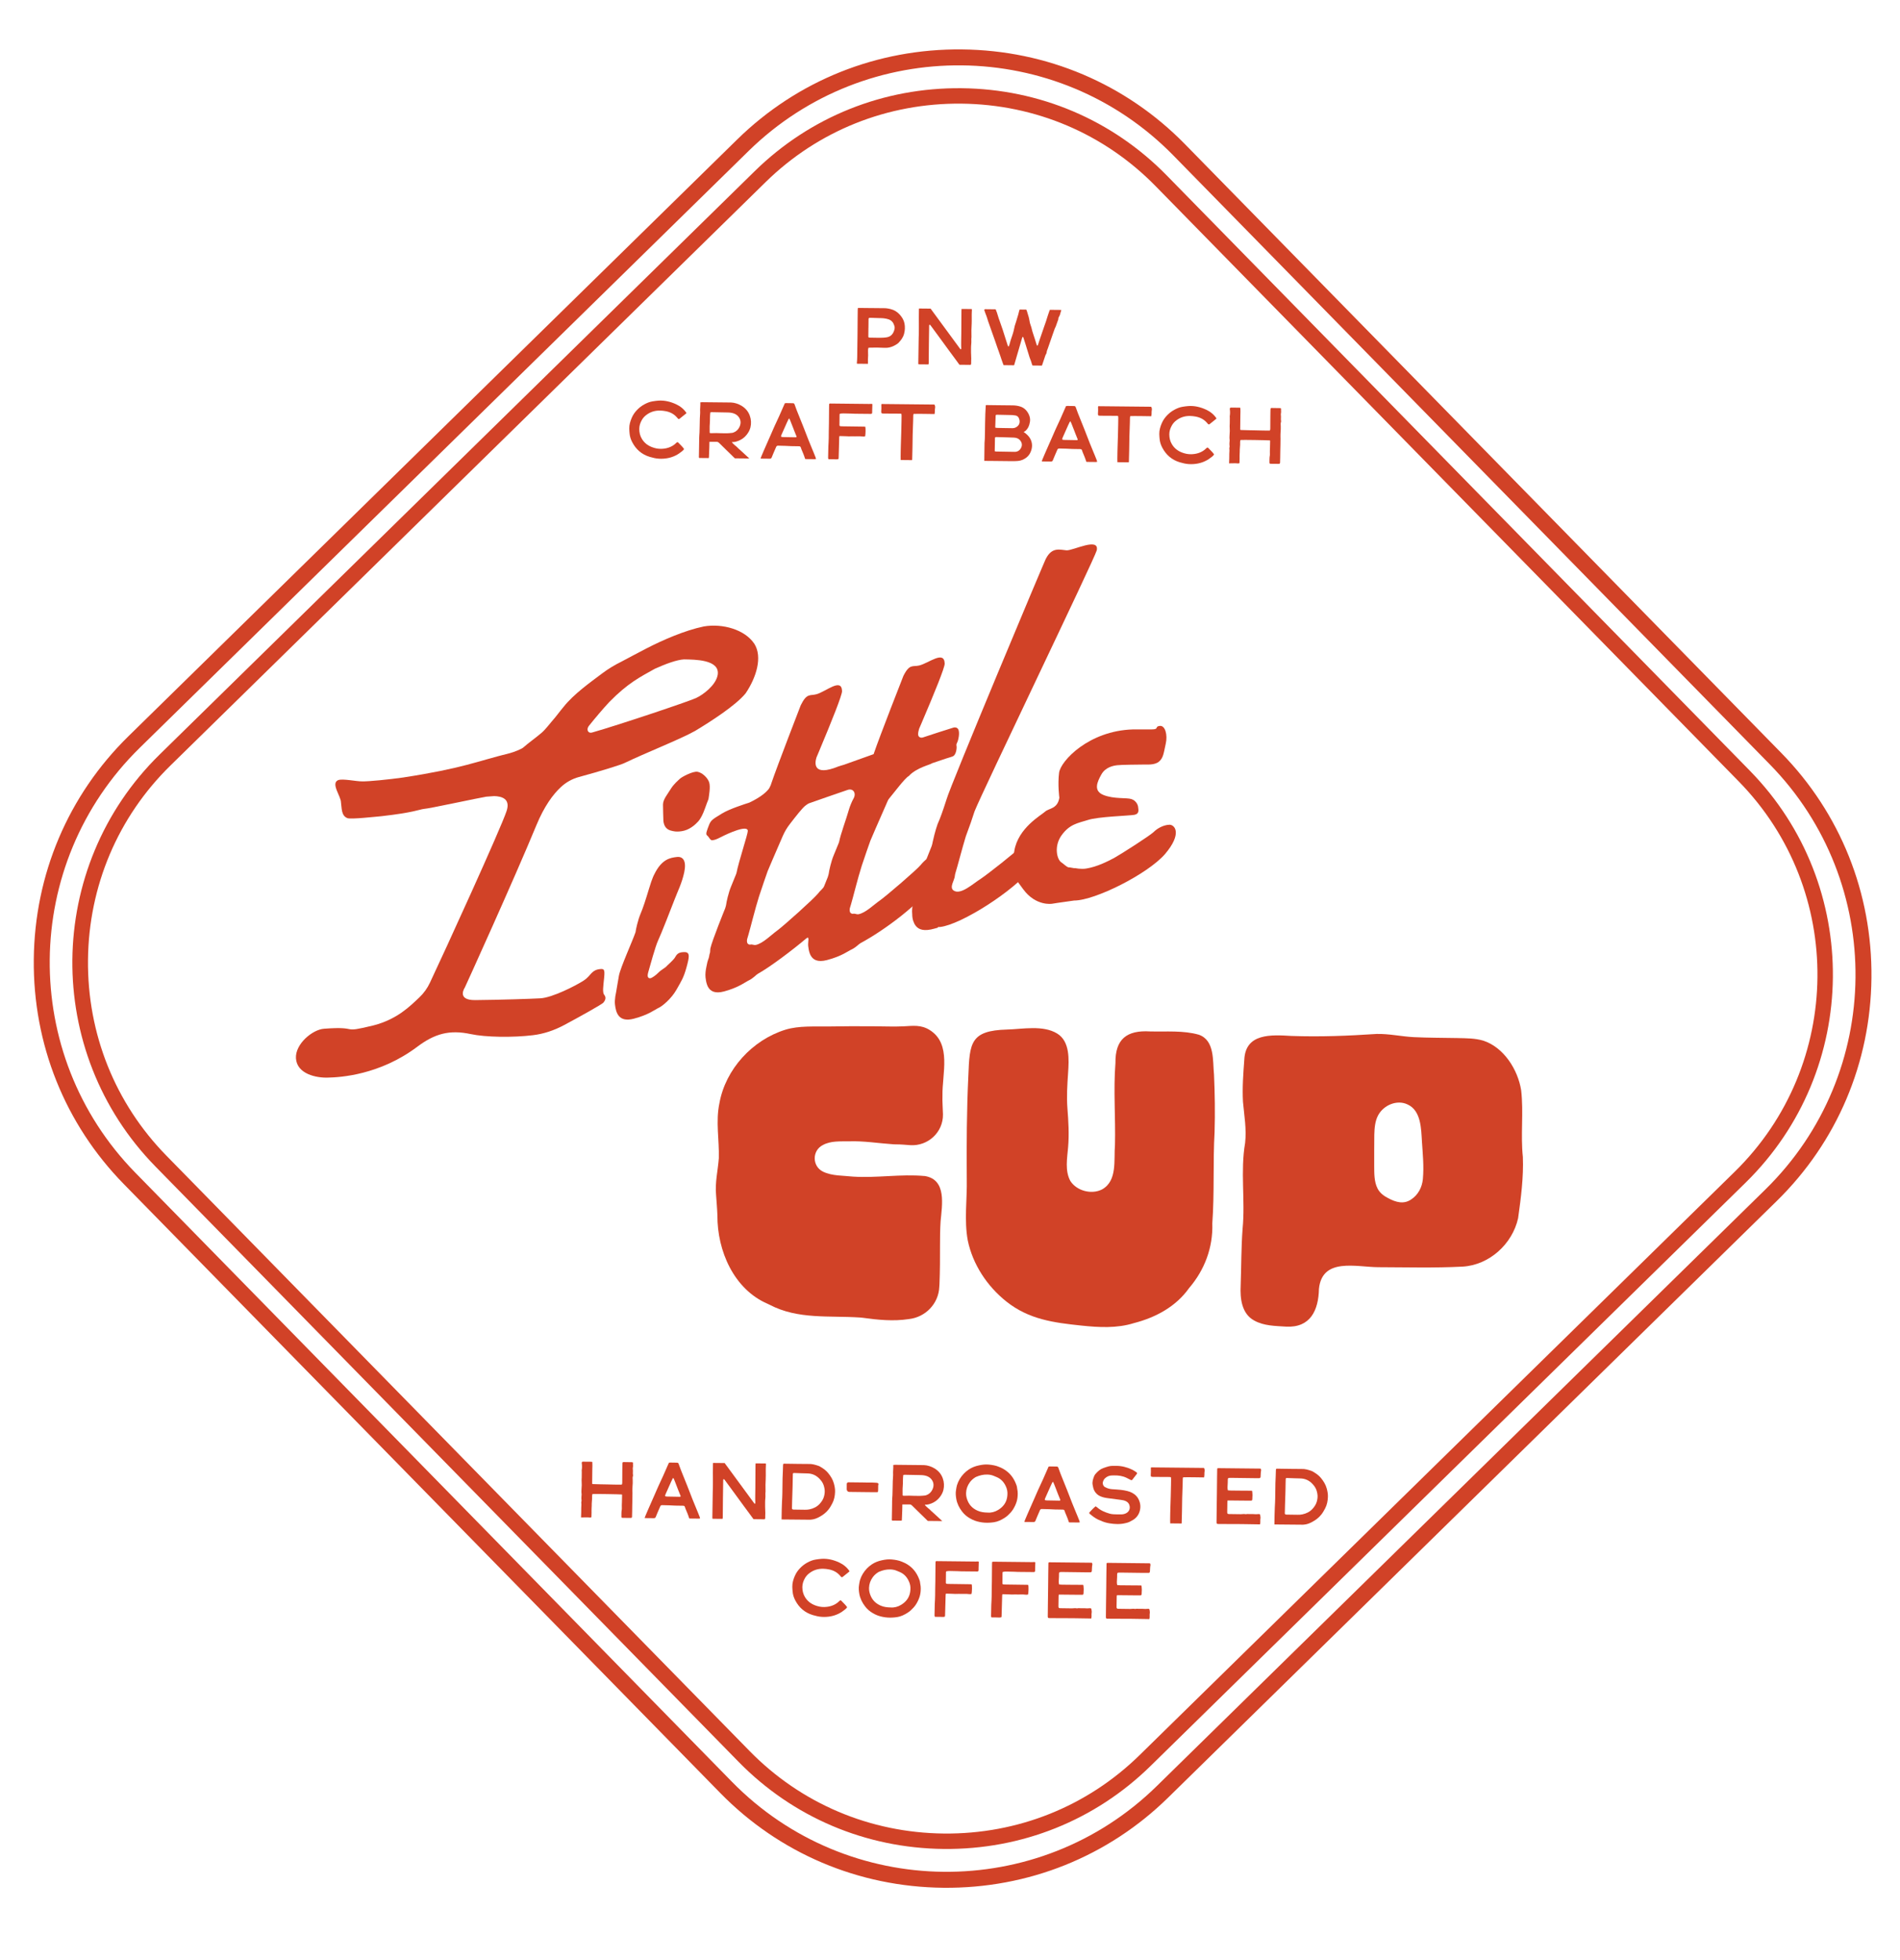 <svg viewBox="0 0 1194.54 1231.65" xmlns="http://www.w3.org/2000/svg" id="Layer_1"><defs><style>.cls-1{fill:#d14227;}</style></defs><path d="M568.37,209.89c-.61,2.23-1.93,3.98-3.5,5.59-.26.27-.56.51-.87.72-2.34,1.55-4.87,2.53-7.74,2.4-1.66-.08-3.31-.14-4.97-.16-1.7-.01-3.4.05-5.1.08-.04,0-.08.04-.22.12-.18.6-.27,1.26-.23,1.99.09,1.8.08,3.6-.07,5.4-.03.33.03.66.03.99,0,.54,0,1.08-.02,1.65l-6.92-.07c-.04-.12-.06-.26-.04-.43.28-2.88.23-5.76.27-8.64.05-3.17.13-6.34.13-9.51,0-3.18.04-6.35.07-9.53.02-1.99.04-3.98.07-5.97,0-.29.07-.58.12-.99l6.24.06c.34,0,.68.01,1.02.02.39,0,.79,0,1.18,0l8.95.09c1.02.1,2.02.27,3.02.51,2.38.57,4.4,1.81,5.99,3.63,1.37,1.57,2.48,3.36,2.88,5.47.42,2.21.31,4.41-.29,6.6ZM562.08,204.29c-.06-.13-.07-.28-.11-.41-.56-1.51-1.65-2.57-3.11-3.12-1.01-.38-2.11-.56-3.18-.71-.98-.13-1.97-.11-2.96-.14-1.56-.05-3.11-.11-4.67-.15-.42-.01-.85-.03-1.28-.02-.43.02-.69.3-.72.73-.02.24,0,.47,0,.71l-.05,4.84h-.02c-.02,1.8-.04,3.61-.05,5.41,0,.56.19.75.78.76,1.71.04,3.41.07,5.12.09,1.8.01,3.6.02,5.39-.24,1.41-.2,2.66-.72,3.59-1.83.39-.47.75-.99.98-1.55.6-1.41,1.06-2.86.3-4.38Z" class="cls-1"></path><path d="M610.88,203.86c-.05,1.23-.13,2.46-.14,3.68-.02,1.32.01,2.63.03,3.95,0,.14.02.29,0,.43-.21,1.4.06,2.82-.13,4.23-.12.88-.11,1.79-.14,2.68-.02.85-.02,1.71,0,2.56.03,1.32.1,2.65.13,3.97.01.57-.04,1.14-.05,1.71-.01.42,0,.84,0,1.27,0,.46-.11.78-.36.97l-6.97-.07c-.09-.08-.17-.17-.25-.28-.49-.7-1-1.38-1.5-2.07-1.01-1.37-2.03-2.75-3.04-4.12-.42-.57-.85-1.14-1.27-1.71-2.13-2.91-4.25-5.82-6.38-8.73-1.82-2.49-3.65-4.97-5.47-7.45-.25-.33-.49-.67-.88-.89-.36.36-.3.76-.31,1.11-.06,3.75-.12,7.5-.16,11.25-.04,3.84-.06,7.69-.1,11.53,0,.24,0,.48-.03.71-.02.17-.08.33-.18.45l-6.16-.06c-.22-.29-.18-.58-.18-.86.03-2.23.07-4.46.1-6.69.05-3.04.08-6.07.14-9.11.04-1.94.17-3.89.11-5.83-.03-1.04.03-2.07,0-3.1-.02-1.08-.02-2.16-.02-3.25.01-1.85.03-3.7.05-5.55,0-.19.03-.39.06-.69l7.29.07c6.28,8.55,12.52,17.04,18.73,25.5.37.1.55-.08.54-.33-.14-3.13,0-6.26.03-9.39.04-4.79.06-9.58.09-14.37,0-.39.05-.78.08-1.21l6.36.06c.2.4.13.83.1,1.23-.17,2.79.02,5.59-.11,8.39Z" class="cls-1"></path><path d="M667.2,195.05c-.17.78-.53,1.49-.67,2.3-.12.72-.6,1.37-.91,2.06-.1.21-.24.45-.22.66.06.65-.22,1.19-.44,1.76-.44,1.15-.82,2.32-1.24,3.47-.14.39-.4.73-.55,1.12-.43,1.15-.84,2.31-1.24,3.48-1.06,3.05-2.09,6.1-3.17,9.13-.29.8-.68,1.57-.72,2.44-.04.75-.6,1.26-.81,1.94-.54,1.71-1.14,3.41-1.72,5.11-.14.4-.28.8-.44,1.25-.06,0-.12,0-.18,0l-5.75-.06c-.11-.21-.23-.42-.29-.64-.41-1.46-.87-2.9-1.48-4.3-.22-.52-.33-1.08-.51-1.62-.73-2.1-1.47-4.98-2.19-7.09-.38-1.12-.72-2.25-1.09-3.38-.11-.35-.13-.77-.54-.95-.04.03-.09.05-.13.07-.04.03-.08.06-.1.1-.05.08-.1.16-.13.25-1.68,5.48-3.37,11.74-5.06,17.27-.06.06-.13.11-.2.15l-6.44-.07c-.1-.13-.17-.33-.27-.63-.6-1.75-1.3-3.46-1.82-5.23-.54-1.82-1.33-3.54-1.89-5.35-.87-2.8-1.98-5.53-2.9-8.31-.43-1.3-.88-2.6-1.37-3.88-.38-.97-.69-1.97-1.04-2.95-.36-1.03-.75-2.04-1.02-3.1-.25-1-.71-1.96-1.07-2.93-.25-.67-.49-1.33-.7-2.01-.13-.45,0-.71.38-.79l4.67.05c.1,0,.2,0,.29,0,.03,0,.07,0,.1,0h1.32c.12.03.23.06.35.11.57,1.39,1.06,2.71,1.42,4.09.29,1.1.7,2.17,1.09,3.23,1.32,3.6,2.5,7.25,3.63,10.92.46,1.5.94,2.98,1.43,4.47.08.26.18.56.64.52.11-.27.26-.56.34-.87.53-2.07,1.16-4.1,1.89-6.11.31-.83.52-1.7.77-2.56.44-1.55.58-3.14,1.16-4.63.47-1.2.73-2.45,1.13-3.66.48-1.44.89-2.88,1.21-4.36.05-.23.15-.45.21-.68.04-.12.08-.22.14-.3l4.06.04c.19.16.32.38.41.67.39,1.27.78,2.54,1.16,3.81.54,1.77.56,3.58,1.25,5.29.67,1.67.88,3.42,1.49,5.11.87,2.45,1.59,4.96,2.38,7.44.04.12.16.22.24.32.32-.01.42-.22.5-.45.3-.9.58-1.79.88-2.69.49-1.43.98-2.86,1.47-4.3.49-1.43.99-2.87,1.48-4.3.42-1.21.87-2.4,1.27-3.62.47-1.43.86-2.9,1.37-4.32.31-.84.61-1.68.88-2.53.04-.12.09-.21.15-.29l7.14.07c.01.09.02.17,0,.24Z" class="cls-1"></path><path d="M431.57,259.52c-.15.21-.21.35-.31.43-1.33,1.07-2.65,2.15-4,3.21-.35.28-.73.23-1.03-.09-.26-.28-.49-.58-.75-.86-1.88-2.11-4.27-3.29-7-3.8-1.12-.21-2.26-.34-3.39-.37-3.45-.1-6.55.91-9.23,3.14-.96.8-1.75,1.76-2.36,2.83-.97,1.72-1.59,3.57-1.59,5.56,0,2.21.47,4.32,1.64,6.25,1.48,2.45,3.57,4.11,6.25,5.15,1.9.74,3.81,1.15,5.83,1.11,3.02-.06,5.82-.8,8.27-2.63.53-.4.99-.88,1.49-1.32.34-.3.7-.32,1.01,0,1.22,1.32,2.61,2.5,3.67,4.04-.29.61-.81,1.04-1.29,1.45-2.56,2.13-5.43,3.59-8.74,4.26-1.99.4-3.96.52-5.95.38-1.9-.13-3.75-.58-5.58-1.12-5.02-1.5-8.65-4.68-11.04-9.26-.9-1.71-1.51-3.58-1.66-5.56-.08-.99-.18-1.97-.19-2.97-.04-2.39.63-4.6,1.55-6.75.83-1.95,2.04-3.66,3.52-5.15,1.3-1.31,2.77-2.44,4.42-3.33,1.64-.89,3.34-1.59,5.19-1.88,1.22-.19,2.44-.38,3.67-.46,3.93-.25,7.66.68,11.19,2.33,2.57,1.19,4.75,2.96,6.42,5.41Z" class="cls-1"></path><path d="M461.19,277.81c-.28.02-.53,0-1.09.04.43.71,1.48,1.63,2.12,2.18.33.27.71.5.99.81.73.82,1.58,1.5,2.39,2.23,1.76,1.58,3.5,3.2,5.24,4.81.09.08.2.16.26.26l-9.08-.09s-.07-.07-.11-.1c-1.66-1.63-3.33-3.24-5-4.87-1.53-1.49-3.07-2.96-4.56-4.48-.68-.7-1.06-.88-1.72-.93-.85.03-4.13-.03-4.58,0-.07.3-.03.56-.04.83-.04.95-.03,1.9-.06,2.85-.07,1.94-.14,3.89-.23,5.83,0,.23-.08.46-.11.63-.04.03-.07.06-.11.08l-5.79-.06c-.06-.02-.11-.03-.17-.05-.23-.44-.13-.92-.12-1.39.04-2.89.1-5.79.14-8.68.01-.76.02-1.52.02-2.28,0-1.18.15-2.36.2-3.54.12-2.94.13-5.88.21-8.82.03-1.13.12-2.26.19-3.39.01-.24.03-.48.01-.71-.14-1.99.22-3.96.11-6.1.51-.05.83-.1,1.15-.1h.02c.87.02,2.57.03,4.61.05l13.52.14c2.2.07,4.69.89,6.6,2.05,2.42,1.47,4.21,3.49,5.19,6.19.89,2.44,1.01,4.91.42,7.41-.42,1.74-1.29,3.25-2.39,4.64-1.36,1.72-3.07,2.95-5.08,3.77-1.01.41-2.06.71-3.16.8ZM461.14,271.83c1.69-.62,2.91-1.78,3.7-3.36,1.1-2.21,1.07-4.43-.43-6.44-.99-1.33-2.42-2.12-4.04-2.48-.83-.19-1.69-.29-2.54-.31-3.46-.09-6.92-.15-10.38-.2-.27,0-.54.08-.86.13-.34,2.41-.12,4.77-.33,7.11-.17,1.78-.07,3.9-.09,5.71.23.13.31.2.39.21,1.27.1,2.55-.07,3.82-.03,2.18.08,4.36.14,6.54.13,1.18,0,2.36-.16,3.53-.27.23-.02.46-.12.67-.2Z" class="cls-1"></path><path d="M493.44,253.43c.36-.04.6-.1.83-.09,1.28.01,2.56.04,3.84.06,1.13.02,1.2.08,1.55,1.06.43,1.21.85,2.41,1.33,3.6,1.37,3.44,2.77,6.86,4.13,10.29,1.06,2.69,2.08,5.39,3.14,8.08.75,1.89,1.54,3.76,2.31,5.64.36.88.73,1.75,1.09,2.63.39.96.79,1.93,1.16,2.9.1.25.12.53.2.86-.31.04-.53.11-.76.11-1.4-.01-4.76-.05-5.76-.06-.17,0-.32-.12-.37-.28-.54-1.83-1.5-4.12-2.24-5.81-.16-.36-.28-.74-.39-1.12-.16-.57-.5-.83-1.09-.83-1.66,0-3.32-.03-4.98-.08-1.28-.04-2.55-.13-3.83-.18-1.47-.05-2.94-.06-4.41-.11-.6-.02-.99.23-1.22.78-.56,1.31-1.26,2.9-1.82,4.21-.33.79-.65,1.58-.97,2.37-.22.53-.56.84-1.18.82-1.66-.05-5.65-.06-5.79-.06-.32,0,3.88-9.24,4.78-11.37,1.04-2.49,2.24-4.91,3.25-7.41.23-.57.49-1.12.75-1.68.97-2.11,1.97-4.2,2.92-6.32.88-1.94,1.71-3.9,2.57-5.85.3-.69.61-1.38.96-2.16ZM496.19,262.92c-.26.31-.4.44-.48.6-.36.72-.7,1.45-1.03,2.18-1.08,2.42-2.15,4.85-3.24,7.27-.67,1.51-.58,1.68,1.07,1.72,2.37.05,4.74.09,7.11.13.24,0,.47,0,.71,0,.25-.02.47-.09.5-.41-.51-1.25-1.03-2.52-1.53-3.8-.48-1.23-.91-2.49-1.44-3.71-.54-1.25-.91-2.57-1.67-3.96Z" class="cls-1"></path><path d="M520.94,288.62c-.39-.55-.29-.99-.29-1.41.04-2.23.06-4.38.14-6.61.06-1.74.24-3.48.23-5.22-.02-3.13.1-6.25.14-9.37.05-3.32.04-6.51.08-9.83,0-.47.06-.94.03-1.41-.02-.24-.03-.48.01-.71.04-.25.22-.45.48-.46.62-.02,18.16.2,24.76.27.42,0,.85-.06,1.28-.06.22,0,.44.1.67.15-.04,1.37-.08,2.69-.12,4.01-.01.47,0,.95-.02,1.42-.03.46-.27.69-.72.72-.28.02-.57,0-.85,0-3.08-.03-6.17-.04-9.26-.09-1.61-.03-3.21-.19-4.82-.16-1.55.02-3.11-.21-4.68.18-.05.17-.16.35-.16.52-.03,2.18-.06,4.37-.07,6.55,0,.54.2.74.79.78.52.04,1.04.04,1.56.05,4.32.06,8.64.12,12.96.18.32,0,.64.05.94.08.27,1.05.2,4.49-.1,6.01-1.05.36-2.13-.02-3.2-.02-1.09,0-2.17,0-3.26.03-1.03.02-2.07-.09-3.11,0-1.08.09-2.16-.14-3.26-.09-1.07.05-2.15-.15-3.31-.09-.06.28-.15.5-.16.72-.07,2.37-.13,4.74-.19,7.11-.05,1.99-.11,3.9-.17,5.89,0,.23-.07.46-.11.73-1.04.36-2.08.12-3.11.14-1.04.02-2.08-.01-3.12-.03Z" class="cls-1"></path><path d="M587.89,256.37c-.11.71-.16,1.4-.12,2.11.03.6-.14,1.08-.22,1.73-2.53-.03-10.93-.2-13.18-.07-.07.28-.18.54-.19.8-.04,1.23-.04,2.47-.09,3.7-.24,5.54-.38,11.48-.42,17.03-.02,2.37-.11,4.74-.18,7.11,0,.17-.03.3-.07.4l-7.15-.07c-.02-.79-.05-1.48-.04-2.18.04-2.51.06-5.42.16-7.93.09-2.31.19-4.62.22-6.94.03-2.32.11-4.65.16-6.97.03-1.28.04-2.56.05-3.84,0-.37-.06-.74-.09-1.13-.24-.07-.41-.15-.59-.16-1.42-.05-9.51-.05-10.65-.06-1.33-.03-1.51-.2-1.45-1.48.05-1.04.16-2.3.07-3.35-.03-.36-.08-.77.14-1.16l33.23.34c.45.74.53,1.43.42,2.13Z" class="cls-1"></path><path d="M618.83,289.66c-.02-.31,0-.93.01-1.2.04-3.37.08-6.73.14-10.1.02-.85.15-1.69.18-2.54.05-1.33.06-2.66.09-3.98.07-3.89.07-7.78.23-11.67.07-1.65.17-3.31.25-4.96.03-.56,0-.62.54-.63.47,0,5.79.04,7.88.1,2.89.07,5.79.04,8.68.09,1.57.03,3.17.25,4.67.74,2.46.79,4.1,2.5,5.22,4.74.76,1.51,1.1,3.16.82,4.84-.38,2.28-1.17,4.4-3.08,5.91-.11.09-.67.33-.76.43-.14.17.23.3.4.44.22.18.57.41.79.58,1.3,1.06,2.41,2.27,3.12,3.82,1.16,2.53,1.06,5.06.04,7.59-.57,1.43-1.43,2.67-2.66,3.63-1.6,1.26-3.36,2.03-5.43,2.21-2.85.25-5.69.04-8.53.07-2.13-.02-12.65-.14-12.59-.12ZM625.39,283.62c.43.07.7.15.97.16,3.84.07,7.69.12,11.53.19,1.87.04,3.19-.89,4.03-2.44.77-1.43.72-2.92-.21-4.31-.97-1.46-2.4-2.1-4.1-2.19-1.37-.08-2.74-.11-4.11-.15-2.32-.07-4.64-.13-6.97-.2-.33,0-.67-.05-.99.39-.05,2.72-.14,5.55-.15,8.54ZM625.7,268.74c.38.07.7.17,1.01.18,1.28.04,2.56.06,3.83.09,1.99.03,3.98.06,5.96.09,1.47.03,2.66-.56,3.63-1.63,1.22-1.33,1.08-3.32.45-4.67-.43-.92-1.14-1.51-2.14-1.69-.65-.11-1.31-.19-1.96-.25-.56-.04-1.13-.03-1.7-.04-2.41-.05-4.83-.1-7.24-.15-.33,0-.66-.02-.99,0-.38.02-.56.23-.6.65,0,.09,0,.19,0,.28-.08,2.31-.16,4.62-.24,7.12Z" class="cls-1"></path><path d="M670.21,255.22c.36-.04.6-.1.83-.1,1.28.01,2.56.04,3.84.06,1.13.02,1.2.09,1.55,1.06.43,1.21.85,2.41,1.33,3.6,1.37,3.43,2.77,6.85,4.13,10.29,1.06,2.69,2.08,5.39,3.14,8.08.75,1.89,1.54,3.76,2.31,5.64.36.88.73,1.75,1.09,2.63.39.96.79,1.93,1.16,2.9.1.25.12.53.2.86-.31.04-.53.11-.76.11-1.4-.01-4.76-.05-5.76-.06-.17,0-.32-.11-.37-.28-.54-1.83-1.5-4.12-2.23-5.81-.16-.36-.28-.74-.39-1.12-.16-.57-.5-.82-1.09-.83-1.66,0-3.32-.03-4.98-.08-1.28-.04-2.55-.13-3.83-.18-1.47-.05-2.94-.06-4.41-.11-.6-.02-.99.23-1.22.78-.56,1.31-1.26,2.9-1.82,4.21-.33.79-.65,1.58-.97,2.37-.22.53-.56.84-1.18.82-1.66-.05-5.65-.06-5.79-.06-.32,0,3.88-9.24,4.78-11.37,1.04-2.49,2.24-4.91,3.25-7.41.23-.57.49-1.12.75-1.68.97-2.11,1.97-4.2,2.92-6.32.88-1.94,1.71-3.9,2.57-5.85.3-.69.61-1.38.96-2.15ZM672.95,264.72c-.26.31-.4.44-.48.6-.36.72-.7,1.45-1.03,2.18-1.08,2.42-2.15,4.85-3.24,7.27-.67,1.51-.58,1.68,1.07,1.71,2.37.05,4.74.09,7.11.13.24,0,.47,0,.71,0,.25-.02.47-.09.5-.41-.51-1.25-1.03-2.52-1.53-3.8-.48-1.23-.91-2.49-1.44-3.71-.54-1.25-.91-2.57-1.67-3.96Z" class="cls-1"></path><path d="M724.14,257.75c-.11.71-.16,1.4-.12,2.11.03.6-.14,1.08-.22,1.73-2.53-.03-10.93-.2-13.18-.07-.07.28-.18.54-.19.8-.04,1.23-.04,2.47-.09,3.7-.24,5.55-.38,11.48-.42,17.03-.02,2.37-.11,4.74-.18,7.11,0,.17-.03.3-.07.4l-7.15-.07c-.02-.79-.05-1.48-.04-2.18.04-2.51.06-5.42.16-7.93.09-2.31.19-4.62.22-6.94.03-2.32.11-4.65.16-6.97.03-1.28.04-2.56.05-3.84,0-.37-.06-.74-.09-1.13-.24-.07-.41-.15-.59-.16-1.42-.05-9.51-.04-10.65-.06-1.33-.03-1.51-.2-1.45-1.48.05-1.04.16-2.3.07-3.35-.03-.36-.08-.77.14-1.16l33.23.34c.45.74.53,1.43.42,2.12Z" class="cls-1"></path><path d="M764.81,262.91c-.15.21-.21.35-.31.43-1.33,1.07-2.65,2.15-4,3.21-.35.28-.73.23-1.03-.09-.26-.28-.49-.58-.75-.86-1.88-2.11-4.27-3.29-7-3.8-1.12-.21-2.26-.34-3.39-.37-3.45-.1-6.55.91-9.23,3.14-.96.8-1.75,1.76-2.36,2.83-.97,1.72-1.59,3.57-1.59,5.56,0,2.21.47,4.32,1.64,6.25,1.48,2.45,3.57,4.11,6.24,5.15,1.9.74,3.81,1.15,5.83,1.11,3.02-.06,5.82-.8,8.27-2.63.53-.4.99-.88,1.49-1.32.34-.3.7-.32,1.01,0,1.22,1.32,2.61,2.5,3.67,4.04-.29.61-.81,1.04-1.29,1.45-2.56,2.13-5.43,3.59-8.74,4.26-1.99.4-3.96.52-5.95.39-1.9-.13-3.75-.58-5.58-1.12-5.02-1.5-8.65-4.69-11.04-9.26-.9-1.71-1.51-3.58-1.66-5.56-.08-.99-.18-1.97-.19-2.97-.04-2.39.63-4.6,1.55-6.75.83-1.94,2.04-3.66,3.52-5.15,1.3-1.31,2.77-2.44,4.42-3.33,1.64-.89,3.34-1.59,5.19-1.88,1.22-.19,2.44-.38,3.67-.46,3.93-.25,7.66.68,11.19,2.33,2.57,1.19,4.75,2.96,6.42,5.41Z" class="cls-1"></path><path d="M798.46,276.78c-1.34-.15-17.34-.4-18.27-.28-.13.02-.25.11-.41.18-.16.94-.1,1.88-.11,2.83-.02.99-.19,1.97-.21,2.96-.01.94,0,1.88-.08,2.82-.08.99-.01,1.91-.03,2.9-.01.94-.05,1.88-.08,2.87-.33.08-.61.23-.87.2-1.82-.21-3.75-.03-5.64-.05-.07-.22,0-.57,0-.7.04-1.75.15-3.42.1-5.17-.03-1.08.22-2.16.03-3.25-.04-.27.03-.56.06-.84.03-.23.14-.47.11-.69-.19-1.27-.1-2.53.03-3.8,0-.05,0-.1,0-.14-.36-2.55.29-5.1.03-7.65-.04-.37-.05-.75-.04-1.13.02-.61.07-1.22.08-1.84.02-1.18.03-2.37.03-3.55,0-.28-.09-.57-.04-.85.25-1.51.25-3.02.04-4.53-.02-.18,0-.39.08-.55.08-.15.25-.25.39-.36.03-.02.09,0,.14,0,1.8.02,3.61.03,5.41.05.18,0,.36.07.61.13.12,1.54.03,3.04,0,4.54-.02,1.52-.03,3.04-.05,4.56-.02,1.52-.03,3.04-.05,4.64.16.05.38.17.59.17,3.07.09,6.15.2,9.22.22,2.08.02,4.16.14,6.25.13.85,0,1.7,0,2.54,0,.4-.61.3-1.27.32-1.85.06-2.42.03-4.84.04-7.26,0-1.19.04-2.44.06-3.63,0-.28.01-.57.05-.85.05-.42.24-.61.64-.61.62,0,4.15.07,5.7.09.11.2.29.37.28.52-.1.89.14,1.86-.08,2.75-.1.4-.09.85-.03,1.27.17,1.22-.15,2.45.13,3.66.03.13,0,.29-.04.42-.32.88-.23,1.78-.17,2.68.08,1.27-.02,2.53-.12,3.8-.08,1.03-.06,2.07-.07,3.11,0,.28.04.57.03.85-.03,2.61-.04,5.22-.13,7.83-.03.89,0,1.58-.04,2.46-.07,1.18.03,2.36-.07,3.53-.03.37-.03.75-.02,1.12.03.78-.22,1.06-.97,1.04-.61-.02-3.92-.02-4.95-.05-.6-.02-.78-.24-.77-.81.04-1.51-.06-3.04.26-4.54.05-.23.02-.47.02-.71-.05-1.32-.02-2.43.05-3.75.08-1.51.07-3.04.1-4.55,0-.09-.06-.18-.12-.35Z" class="cls-1"></path><path d="M391.03,939.24c-1.34-.15-17.34-.4-18.27-.28-.13.02-.25.11-.41.18-.15.94-.1,1.88-.11,2.83-.02.99-.19,1.97-.21,2.96-.01.94,0,1.88-.08,2.82-.08.99-.01,1.91-.03,2.9-.01.94-.05,1.88-.08,2.87-.33.08-.61.23-.87.2-1.82-.21-3.75-.03-5.64-.05-.07-.22,0-.57,0-.7.04-1.75.15-3.42.1-5.17-.03-1.09.21-2.16.03-3.25-.04-.27.03-.56.06-.84.03-.23.14-.47.11-.69-.19-1.27-.1-2.53.03-3.8,0-.05,0-.1,0-.14-.36-2.55.29-5.1.03-7.65-.04-.37-.05-.75-.04-1.13.01-.61.07-1.22.08-1.84.02-1.18.02-2.37.03-3.55,0-.28-.09-.57-.04-.85.25-1.51.25-3.02.04-4.53-.02-.18,0-.39.08-.55.08-.15.25-.25.39-.36.03-.02.09,0,.14,0,1.8.02,3.61.03,5.41.05.18,0,.36.07.61.13.12,1.54.03,3.04,0,4.54-.03,1.52-.03,3.04-.05,4.56-.01,1.52-.03,3.04-.05,4.64.16.05.38.17.59.17,3.08.09,6.15.2,9.22.22,2.08.02,4.16.14,6.25.13.85,0,1.7,0,2.54,0,.4-.62.3-1.27.32-1.85.06-2.42.03-4.84.04-7.25,0-1.19.04-2.44.06-3.63,0-.28.02-.57.05-.85.05-.41.24-.61.64-.61.62,0,4.15.07,5.7.09.11.2.29.37.28.52-.1.89.14,1.86-.08,2.75-.1.4-.09.86-.03,1.27.17,1.22-.15,2.45.13,3.66.03.13,0,.29-.04.42-.32.88-.23,1.78-.17,2.68.08,1.27-.02,2.53-.12,3.8-.08,1.03-.06,2.07-.07,3.11,0,.28.04.57.03.85-.03,2.61-.04,5.22-.13,7.83-.03.89,0,1.58-.04,2.46-.06,1.18.03,2.36-.07,3.53-.03.37-.03.75-.02,1.12.03.78-.22,1.06-.97,1.03-.61-.02-3.92-.02-4.95-.05-.6-.02-.78-.24-.77-.81.04-1.51-.06-3.04.26-4.54.05-.23.02-.47.02-.71-.05-1.32-.02-2.42.05-3.75.08-1.51.07-3.03.1-4.55,0-.09-.06-.18-.12-.35Z" class="cls-1"></path><path d="M420.56,919.28c.36-.04.6-.1.83-.09,1.28.01,2.56.04,3.84.06,1.13.02,1.2.08,1.55,1.06.43,1.21.85,2.41,1.33,3.6,1.37,3.44,2.77,6.86,4.13,10.29,1.06,2.69,2.08,5.39,3.14,8.08.75,1.89,1.54,3.76,2.31,5.64.36.88.73,1.75,1.09,2.63.39.96.79,1.93,1.16,2.9.1.25.12.53.2.86-.31.04-.53.11-.76.11-1.4-.01-4.76-.05-5.76-.06-.17,0-.32-.12-.37-.28-.54-1.83-1.5-4.12-2.24-5.81-.16-.36-.28-.74-.39-1.12-.16-.57-.5-.82-1.09-.83-1.66,0-3.32-.03-4.98-.08-1.28-.04-2.55-.13-3.83-.18-1.47-.05-2.94-.06-4.41-.11-.6-.02-.99.23-1.22.78-.56,1.31-1.26,2.9-1.82,4.21-.33.79-.64,1.58-.97,2.37-.22.53-.56.84-1.18.82-1.66-.05-5.65-.06-5.79-.06-.32,0,3.88-9.24,4.78-11.37,1.04-2.49,2.24-4.91,3.25-7.41.23-.57.49-1.12.75-1.68.97-2.11,1.97-4.2,2.92-6.32.88-1.94,1.71-3.9,2.57-5.85.3-.69.61-1.38.96-2.16ZM423.3,928.78c-.26.31-.4.44-.48.6-.35.72-.7,1.45-1.03,2.18-1.08,2.42-2.15,4.85-3.24,7.27-.67,1.51-.58,1.68,1.07,1.72,2.37.05,4.74.09,7.11.13.24,0,.47,0,.71,0,.25-.02.47-.09.5-.41-.5-1.25-1.03-2.52-1.53-3.8-.48-1.23-.91-2.49-1.43-3.71-.54-1.25-.91-2.57-1.67-3.96Z" class="cls-1"></path><path d="M481.41,929.38c-.05,1.23-.12,2.46-.14,3.68-.02,1.32.02,2.63.03,3.95,0,.14.02.29,0,.43-.21,1.4.06,2.82-.13,4.23-.12.88-.12,1.79-.14,2.68-.02.85-.02,1.71,0,2.56.03,1.32.1,2.65.13,3.98.01.57-.04,1.14-.05,1.71-.01.42,0,.84,0,1.27,0,.46-.11.78-.36.97l-6.97-.07c-.09-.08-.17-.17-.25-.28-.49-.7-1-1.38-1.51-2.07-1.01-1.37-2.03-2.75-3.04-4.12-.42-.57-.85-1.14-1.27-1.71-2.13-2.91-4.25-5.82-6.38-8.73-1.82-2.49-3.65-4.97-5.47-7.45-.25-.33-.49-.67-.88-.89-.36.36-.3.76-.31,1.11-.06,3.75-.12,7.5-.16,11.25-.04,3.84-.06,7.69-.1,11.53,0,.24,0,.48-.03.71-.02.17-.08.33-.18.45l-6.16-.06c-.22-.28-.18-.58-.18-.86.03-2.23.07-4.46.1-6.69.05-3.04.08-6.07.14-9.11.04-1.94.17-3.89.11-5.83-.03-1.04.03-2.07,0-3.11-.02-1.08-.02-2.16-.02-3.25.01-1.85.03-3.7.05-5.55,0-.19.03-.39.06-.69l7.29.07c6.28,8.55,12.52,17.04,18.73,25.5.37.1.55-.08.54-.33-.14-3.13,0-6.26.02-9.39.04-4.79.06-9.58.09-14.37,0-.39.05-.78.08-1.21l6.36.06c.2.4.13.83.1,1.23-.17,2.79.02,5.59-.11,8.39Z" class="cls-1"></path><path d="M491.38,954.95c-.04-.49,0-1.19.02-1.56.06-3.16.07-6.31.24-9.46.1-1.83.21-3.66.23-5.5.04-3.11.07-6.22.13-9.33.03-1.55.13-3.1.19-4.65.04-1.08.06-2.15.1-3.23.01-.37.05-.74.08-1.05.36-.4.76-.28,1.12-.27,4.05.05,13.95.22,14.84.17,2.27-.13,4.37.54,6.47,1.26.4.14.75.38,1.12.6,1.75,1.03,3.39,2.19,4.7,3.79,1.63,1.99,2.97,4.11,3.65,6.62.47,1.74.81,3.49.74,5.29-.1,2.51-.54,4.93-1.73,7.2-.72,1.38-1.48,2.72-2.45,3.94-1.61,2.03-3.66,3.52-5.92,4.71-1.5.79-3.08,1.4-4.8,1.55-.28.02-.56.07-.84.07-2.64-.03-17.45-.11-17.87-.16ZM498.06,948.43c.37.37.86.31,1.33.32,2.18.03,4.36.05,6.54.09,1,.02,1.98-.02,2.96-.23,2.53-.53,4.75-1.6,6.5-3.54,1.22-1.35,2.21-2.85,2.68-4.63.41-1.57.6-3.14.31-4.78-.26-1.52-.68-2.95-1.52-4.24-.41-.63-.89-1.23-1.4-1.79-2.11-2.33-4.72-3.58-7.89-3.62-1.28-.01-2.56-.07-3.84-.11-1.51-.05-3.03-.12-4.54-.16-.51-.01-.69.17-.72.67-.04.85-.05,1.71-.07,2.56-.08,3.36-.07,6.73-.25,10.08-.15,2.65-.12,5.31-.22,7.96-.02.47-.11.95.12,1.42Z" class="cls-1"></path><path d="M552.27,932.86c-.05.48-.13.38-.15.86-.03.88-.02,1.75-.03,2.63,0,.34-.03.68-.07,1.01-.04.27-.26.4-.51.45-.14.03-.29,0-.44,0-2.29-.02-2.82.02-5.11-.04-2.09-.06-7.5-.1-12-.14-.93,0-1.67-.79-1.62-1.72,0-.05,0-.09,0-.13,0-1.22.01-1.89.02-3.17,0-.57.47-1.03,1.04-1.02,2.68.03,9.76.1,10.76.12.62.01-.77.11,4.13.03.87.05,2.22.08,3.09.18.14.02.28.07.42.13.35.14.52.41.48.81Z" class="cls-1"></path><path d="M582.49,945.63c-.28.02-.53,0-1.09.05.43.71,1.48,1.63,2.12,2.17.33.27.71.5.99.81.73.82,1.58,1.5,2.39,2.23,1.76,1.58,3.5,3.2,5.24,4.81.09.08.19.16.26.26l-9.08-.09s-.07-.07-.11-.1c-1.66-1.63-3.33-3.24-5-4.87-1.53-1.49-3.07-2.96-4.56-4.48-.68-.7-1.06-.88-1.72-.93-.85.03-4.13-.03-4.58,0-.07.29-.03.56-.04.83-.03.95-.03,1.9-.06,2.85-.06,1.94-.14,3.89-.23,5.83,0,.23-.07.46-.11.63-.04.03-.08.06-.11.08l-5.79-.06c-.06-.02-.11-.03-.17-.05-.23-.44-.13-.92-.12-1.39.04-2.89.1-5.79.14-8.68.01-.76.02-1.52.02-2.28,0-1.18.15-2.36.2-3.54.12-2.94.14-5.88.21-8.82.03-1.13.12-2.26.19-3.39.01-.24.03-.48.02-.71-.14-1.99.22-3.96.11-6.1.52-.05.83-.11,1.15-.1h.02c.87.02,2.57.03,4.61.05l13.52.14c2.2.07,4.69.89,6.6,2.05,2.42,1.47,4.21,3.49,5.19,6.19.89,2.44,1.01,4.91.42,7.41-.42,1.73-1.29,3.25-2.39,4.64-1.36,1.72-3.07,2.95-5.08,3.77-1.01.41-2.06.71-3.16.8ZM582.44,939.65c1.69-.62,2.91-1.78,3.7-3.36,1.1-2.21,1.07-4.42-.43-6.44-.99-1.33-2.42-2.12-4.04-2.48-.83-.19-1.69-.29-2.54-.31-3.46-.09-6.92-.15-10.38-.2-.27,0-.54.08-.86.13-.34,2.41-.12,4.77-.33,7.11-.17,1.78-.07,3.9-.09,5.71.23.12.31.2.39.21,1.27.1,2.55-.08,3.82-.03,2.18.08,4.36.14,6.54.13,1.18,0,2.36-.16,3.53-.27.23-.02.46-.12.67-.2Z" class="cls-1"></path><path d="M639.85,938.6c0,2.06-.23,3.73-.73,5.29-.52,1.66-1.29,3.25-2.23,4.75-.92,1.46-2.11,2.68-3.36,3.83-.66.61-1.4,1.14-2.17,1.61-1.94,1.2-3.96,2.2-6.27,2.57-4.15.66-8.21.45-12.19-.94-1.08-.38-2.08-.9-3.07-1.46-1.97-1.1-3.64-2.54-5-4.33-1.81-2.37-3.13-5-3.62-7.95-.3-1.8-.5-3.65-.15-5.51.2-1.02.27-2.06.59-3.06.87-2.77,2.33-5.18,4.33-7.26.92-.96,1.94-1.81,3.05-2.56,1.95-1.32,4.11-2.14,6.41-2.62.98-.2,2.25-.46,3.25-.52,1.04-.06,1.78-.09,2.83,0,2.27.21,4.51.57,6.63,1.48.65.28,1.32.54,1.95.87,3.66,1.91,6.36,4.74,8.08,8.48.4.86.75,1.74,1.05,2.64.16.49.16,1.03.26,1.54.23,1.17.4,2.33.36,3.14ZM620.94,950.62c2.27.19,4.57-.42,6.62-1.67,3.03-1.85,5.12-4.48,5.66-8.11.28-1.89.28-3.77-.39-5.61-1.14-3.12-3.03-5.55-6.14-6.89-.65-.28-1.32-.52-1.96-.81-1.28-.56-2.63-.76-4-.81-2.46-.08-4.79.5-7.03,1.46-.17.07-.35.16-.51.26-1.33.84-2.51,1.85-3.44,3.13-1.47,2-2.28,4.23-2.37,6.72-.06,1.79.35,3.46,1.06,5.1,1.26,2.9,3.41,4.84,6.25,6.08,1.94.85,4,1.11,6.28,1.15Z" class="cls-1"></path><path d="M659.27,921.71c.36-.04.6-.1.83-.09,1.28.01,2.56.04,3.84.06,1.13.02,1.2.08,1.55,1.06.43,1.21.85,2.41,1.33,3.6,1.37,3.44,2.77,6.86,4.13,10.29,1.06,2.69,2.08,5.39,3.14,8.08.75,1.89,1.54,3.76,2.31,5.64.36.88.73,1.75,1.09,2.63.39.96.79,1.93,1.16,2.9.1.25.12.53.2.86-.31.04-.53.11-.76.11-1.4-.01-4.76-.05-5.76-.06-.17,0-.32-.12-.37-.28-.54-1.83-1.5-4.12-2.24-5.81-.16-.36-.28-.74-.39-1.12-.16-.57-.5-.82-1.09-.83-1.66,0-3.32-.03-4.98-.08-1.28-.04-2.55-.13-3.83-.18-1.47-.05-2.94-.06-4.41-.11-.6-.02-.99.23-1.22.78-.56,1.31-1.26,2.9-1.82,4.21-.33.79-.64,1.58-.97,2.37-.22.53-.56.84-1.18.82-1.66-.05-5.65-.06-5.79-.06-.32,0,3.88-9.24,4.78-11.37,1.04-2.49,2.24-4.91,3.25-7.41.23-.57.49-1.12.75-1.68.97-2.11,1.97-4.2,2.92-6.32.88-1.94,1.71-3.9,2.57-5.85.3-.69.61-1.38.96-2.16ZM662.01,931.2c-.26.31-.4.44-.48.6-.35.72-.7,1.45-1.03,2.18-1.08,2.42-2.15,4.85-3.24,7.27-.67,1.51-.58,1.68,1.07,1.72,2.37.05,4.74.09,7.11.13.24,0,.47,0,.71,0,.25-.02.47-.09.5-.41-.51-1.25-1.03-2.52-1.53-3.8-.48-1.23-.91-2.49-1.43-3.71-.54-1.25-.91-2.57-1.67-3.96Z" class="cls-1"></path><path d="M688.83,946.68c.38.25.64.38.85.56,2.29,2.07,5.07,3.2,7.97,4.05.77.22,1.59.34,2.4.38,1.67.08,3.34.12,5.01.08,1.15-.03,2.27-.3,3.27-.92,1.52-.94,2.2-2.51,1.89-4.28-.26-1.49-1.07-2.49-2.43-3.13-.97-.46-2-.64-3.04-.78-2.69-.38-5.39-.72-8.09-1.06-1.71-.21-3.39-.55-4.97-1.26-1.58-.71-2.75-1.81-3.61-3.34-.67-1.2-.88-2.49-1.13-3.8-.36-1.89.24-3.58.87-5.28.36-.95,1.02-1.75,1.72-2.44,1.18-1.17,2.47-2.26,4.09-2.81,1.13-.38,2.25-.8,3.41-1.09,1.54-.4,3.13-.3,4.71-.31,3.56-.02,6.89.92,10.09,2.4.94.44,1.8,1.07,2.67,1.65.43.29.48.68.15,1.12-.89,1.18-1.8,2.35-2.73,3.5-.35.43-.6.42-1.14.14-.85-.44-1.69-.89-2.55-1.3-2.47-1.19-5.1-1.55-7.81-1.5-.43,0-.86.02-1.29.02-1.64.02-3.07.58-4.3,1.68-.78.7-1.23,1.58-1.47,2.57-.28,1.15.31,2.5,1.35,3.08,1.35.74,2.81,1.18,4.35,1.3,1.86.15,3.72.22,5.57.43,1.37.15,2.74.39,4.08.72,2.22.54,4.2,1.52,5.79,3.24.57.61,1,1.3,1.35,2.01,1.23,2.51,1.43,5.15.57,7.79-.74,2.24-2.16,4.03-4.24,5.23-.7.4-1.41.79-2.14,1.16-.77.39-1.62.55-2.45.76-3.36.85-6.74.66-10.1.12-1.97-.32-3.9-.91-5.72-1.77-.47-.22-.98-.38-1.45-.61-1.85-.91-3.5-2.15-5.07-3.47-.14-.12-.3-.26-.37-.42-.07-.16-.1-.43-.01-.53,1.21-1.34,2.45-2.66,3.92-3.88Z" class="cls-1"></path><path d="M757.33,924.68c-.11.71-.16,1.4-.12,2.11.03.6-.14,1.08-.22,1.73-2.53-.03-10.93-.2-13.18-.07-.07.28-.19.54-.19.8-.04,1.23-.03,2.47-.09,3.7-.24,5.54-.38,11.48-.42,17.03-.02,2.37-.11,4.74-.18,7.1,0,.17-.03.3-.07.4l-7.15-.07c-.02-.79-.05-1.48-.04-2.18.04-2.51.06-5.42.16-7.93.09-2.31.19-4.62.22-6.94.03-2.33.11-4.65.16-6.97.03-1.28.04-2.56.05-3.84,0-.37-.06-.74-.09-1.13-.24-.07-.41-.15-.59-.16-1.42-.05-9.51-.04-10.65-.06-1.33-.03-1.51-.2-1.45-1.48.05-1.04.16-2.3.07-3.35-.03-.36-.08-.77.14-1.16l33.23.34c.45.74.53,1.43.42,2.12Z" class="cls-1"></path><path d="M771.73,943.02c-.03.4-.07.68-.08.95-.04,2.08-.06,3.92-.09,6,0,.19-.01.38,0,.57.05.76.28.98,1.07,1,2.47.04,4.94.08,7.4.1.57,0,1.13-.07,1.7-.1.23-.01.48-.06.7,0,.52.12,1.03.15,1.55,0,.13-.04.28-.04.42-.03,1.55.15,3.11-.04,4.66.12.53.05,1.04.03,1.55-.04.33-.05.66-.04.99-.03.38,0,.62.21.69.59.07.42.14.84.17,1.26.03.33.05.67-.02.99-.22,1.06.13,2.52-.27,3.64-1.07-.01-1.7-.03-2.55-.05-3.04-.04-6.07-.11-9.11-.14-2.14-.02-4.27,0-6.41-.02-2.66-.02-5.34,0-8-.04-1.19-.02-1.27-.21-1.25-1.37.04-2.37.05-4.75.08-7.12.04-3.66.09-7.07.14-10.72.04-3.18.07-6.36.1-9.54.02-2.04.06-4.07.09-6.03.36-.42.77-.31,1.13-.31,2.52.02,5.03.05,7.55.08,4.75.04,17.45.19,18.24.19.53,0,.57.16.65.67.03.19.07.39.03.57-.28,1.3-.19,2.62-.32,3.93-.06.58-.32.84-.93.85-1,.02-1.99.02-2.99,0-2.32-.02-4.64-.06-6.96-.09-2.28-.03-4.56-.06-6.83-.09-.52,0-1.04,0-1.57,0-1.22.03-1.3.11-1.34,1.28-.02.52,0,1.05-.02,1.57-.04.99-.07,1.99-.15,2.98-.05.67.08,1.31.22,2.01,1.3.15,2.58.11,3.85.13,1.23.03,2.47.03,3.7.04,1.28,0,2.56,0,3.84.02,1.23,0,2.46.02,3.76.04.08.31.19.56.2.83.05.98.21,1.96.07,2.95-.05.32,0,.66-.03.99-.02.33-.02.66-.1.97-.08.36-.31.5-.76.5-.85,0-1.71,0-2.56-.01-3.8-.04-7.59-.07-11.39-.11-.23,0-.47.02-.86.04Z" class="cls-1"></path><path d="M801.23,958.09c-.04-.49,0-1.19.02-1.56.06-3.16.07-6.31.24-9.46.1-1.83.21-3.66.23-5.5.04-3.11.07-6.22.13-9.33.03-1.55.13-3.1.19-4.65.04-1.08.06-2.15.1-3.23.01-.37.05-.74.08-1.05.36-.4.76-.28,1.12-.27,4.05.05,13.95.22,14.84.17,2.27-.13,4.37.54,6.47,1.26.4.14.75.38,1.12.6,1.75,1.03,3.39,2.19,4.7,3.79,1.63,1.99,2.97,4.11,3.65,6.62.47,1.74.81,3.49.74,5.29-.1,2.51-.54,4.93-1.73,7.2-.72,1.38-1.48,2.72-2.45,3.94-1.61,2.03-3.66,3.52-5.92,4.71-1.5.79-3.08,1.4-4.8,1.55-.28.02-.56.07-.84.07-2.64-.03-17.45-.11-17.87-.16ZM807.91,951.58c.37.37.86.31,1.33.32,2.18.03,4.36.05,6.54.09,1,.02,1.98-.02,2.96-.23,2.53-.53,4.75-1.6,6.5-3.54,1.21-1.35,2.21-2.85,2.68-4.63.41-1.57.6-3.14.31-4.78-.26-1.52-.68-2.95-1.52-4.24-.41-.63-.89-1.23-1.39-1.79-2.11-2.33-4.72-3.58-7.89-3.62-1.28-.01-2.56-.06-3.84-.11-1.51-.05-3.03-.12-4.54-.16-.51-.01-.69.17-.72.67-.04.85-.05,1.71-.07,2.56-.08,3.36-.07,6.73-.25,10.08-.15,2.65-.12,5.3-.22,7.96-.02.47-.11.95.12,1.42Z" class="cls-1"></path><path d="M534.1,987.41c-.15.21-.21.35-.31.43-1.33,1.07-2.66,2.15-4,3.21-.35.28-.73.23-1.03-.09-.26-.28-.49-.58-.75-.86-1.88-2.11-4.27-3.29-7-3.8-1.12-.21-2.26-.34-3.39-.37-3.46-.1-6.55.91-9.23,3.14-.96.8-1.75,1.76-2.36,2.83-.97,1.71-1.59,3.57-1.59,5.56,0,2.21.47,4.32,1.64,6.25,1.48,2.45,3.57,4.11,6.24,5.15,1.9.74,3.81,1.15,5.83,1.11,3.02-.06,5.82-.8,8.27-2.63.53-.4.99-.88,1.49-1.32.34-.3.7-.32,1.01,0,1.22,1.32,2.61,2.5,3.67,4.04-.29.61-.81,1.04-1.3,1.45-2.56,2.13-5.43,3.59-8.74,4.26-1.99.4-3.96.52-5.95.38-1.9-.13-3.75-.58-5.58-1.12-5.02-1.5-8.65-4.68-11.04-9.26-.9-1.71-1.51-3.58-1.66-5.56-.08-.99-.18-1.97-.19-2.97-.04-2.39.63-4.6,1.55-6.75.83-1.95,2.04-3.66,3.52-5.15,1.3-1.31,2.77-2.44,4.42-3.33,1.64-.89,3.34-1.58,5.19-1.87,1.22-.19,2.44-.38,3.67-.46,3.93-.25,7.66.68,11.19,2.33,2.56,1.19,4.75,2.96,6.42,5.41Z" class="cls-1"></path><path d="M578.88,998.23c0,2.06-.23,3.73-.73,5.29-.52,1.66-1.29,3.25-2.23,4.75-.92,1.46-2.11,2.68-3.36,3.83-.66.61-1.4,1.14-2.17,1.61-1.94,1.2-3.96,2.2-6.27,2.57-4.15.66-8.21.45-12.19-.94-1.08-.38-2.08-.9-3.07-1.46-1.97-1.1-3.64-2.54-5-4.33-1.81-2.37-3.12-5-3.62-7.95-.3-1.8-.5-3.65-.15-5.51.2-1.02.27-2.06.59-3.06.87-2.77,2.33-5.17,4.33-7.26.92-.96,1.94-1.81,3.05-2.56,1.95-1.32,4.11-2.14,6.41-2.62.98-.2,2.25-.46,3.25-.52,1.04-.06,1.78-.09,2.83,0,2.27.21,4.51.57,6.63,1.48.65.28,1.32.54,1.95.87,3.66,1.9,6.36,4.74,8.08,8.48.4.86.75,1.74,1.05,2.64.16.49.16,1.03.26,1.54.23,1.17.4,2.33.36,3.14ZM559.96,1010.25c2.27.19,4.57-.42,6.61-1.67,3.03-1.85,5.12-4.47,5.66-8.11.28-1.89.28-3.77-.39-5.61-1.14-3.12-3.03-5.54-6.14-6.89-.65-.28-1.32-.53-1.97-.81-1.28-.56-2.63-.76-4-.81-2.46-.08-4.79.5-7.04,1.46-.17.07-.35.16-.51.26-1.33.84-2.51,1.85-3.44,3.13-1.47,2-2.28,4.23-2.37,6.72-.06,1.79.35,3.46,1.06,5.1,1.26,2.9,3.41,4.84,6.25,6.08,1.94.85,4,1.11,6.28,1.15Z" class="cls-1"></path><path d="M587.83,1016.14c-.39-.55-.29-.99-.28-1.41.04-2.23.06-4.38.14-6.61.06-1.74.24-3.48.23-5.22-.02-3.13.1-6.25.14-9.37.05-3.32.04-6.51.08-9.83,0-.47.06-.94.03-1.41-.02-.23-.03-.48.01-.71.04-.25.22-.45.48-.46.62-.02,18.16.2,24.76.27.42,0,.85-.06,1.28-.06.22,0,.44.09.67.15-.04,1.37-.08,2.69-.12,4.01-.01.47,0,.95-.02,1.42-.03.46-.27.69-.72.72-.28.02-.57,0-.85,0-3.08-.03-6.17-.04-9.26-.09-1.61-.03-3.21-.19-4.82-.16-1.55.03-3.11-.21-4.68.18-.06.17-.16.35-.16.52-.03,2.18-.06,4.37-.07,6.55,0,.54.2.74.79.78.52.04,1.04.04,1.57.05,4.32.06,8.64.12,12.96.18.32,0,.64.05.94.08.27,1.05.2,4.49-.11,6.01-1.05.36-2.13-.02-3.2-.02-1.09,0-2.17,0-3.26.02-1.03.02-2.07-.09-3.11,0-1.08.09-2.16-.14-3.25-.09-1.07.05-2.16-.15-3.31-.09-.06.28-.15.5-.16.72-.07,2.37-.13,4.74-.2,7.12-.05,1.99-.11,3.9-.17,5.89,0,.23-.07.46-.11.73-1.04.36-2.08.12-3.11.14-1.04.02-2.08-.01-3.12-.02Z" class="cls-1"></path><path d="M623.37,1016.5c-.39-.55-.29-.99-.28-1.41.04-2.23.06-4.38.14-6.61.06-1.74.24-3.48.23-5.22-.02-3.13.1-6.25.14-9.37.05-3.32.04-6.51.08-9.83,0-.47.06-.94.03-1.41-.02-.23-.03-.48.01-.71.04-.25.22-.45.48-.46.62-.02,18.16.2,24.76.27.42,0,.85-.07,1.28-.06.22,0,.44.09.67.15-.04,1.37-.08,2.69-.12,4.01-.01.47,0,.95-.02,1.42-.03.46-.27.69-.72.72-.28.02-.57,0-.85,0-3.08-.03-6.17-.04-9.26-.09-1.61-.03-3.21-.19-4.82-.16-1.55.03-3.11-.21-4.68.18-.06.17-.16.35-.16.52-.03,2.18-.06,4.37-.07,6.55,0,.54.2.74.79.78.52.04,1.04.04,1.57.05,4.32.06,8.64.12,12.96.18.32,0,.64.05.94.08.27,1.05.2,4.49-.11,6.01-1.05.36-2.13-.02-3.2-.02-1.09,0-2.17,0-3.26.03-1.03.02-2.07-.09-3.11,0-1.08.09-2.16-.14-3.25-.09-1.07.05-2.16-.15-3.31-.09-.06.28-.15.5-.16.72-.07,2.37-.13,4.74-.2,7.12-.05,1.99-.11,3.9-.17,5.89,0,.23-.07.46-.11.73-1.04.36-2.08.12-3.11.14-1.04.02-2.08-.01-3.12-.03Z" class="cls-1"></path><path d="M665.62,1002.19c-.03.4-.07.68-.08.95-.04,2.08-.06,3.92-.09,6,0,.19-.01.38,0,.57.05.76.28.98,1.07,1,2.47.04,4.94.08,7.4.1.57,0,1.13-.07,1.7-.1.23-.01.48-.06.7,0,.52.12,1.03.15,1.55,0,.13-.04.28-.04.42-.03,1.55.15,3.11-.04,4.66.12.53.05,1.03.03,1.55-.04.33-.05.66-.04.99-.03.38,0,.62.21.69.59.07.42.14.84.17,1.26.03.33.05.67-.02.98-.22,1.06.13,2.52-.27,3.64-1.07-.01-1.7-.03-2.55-.05-3.04-.04-6.07-.11-9.11-.14-2.13-.02-4.27,0-6.41-.02-2.66-.02-5.34,0-8-.04-1.19-.02-1.27-.21-1.25-1.37.04-2.37.05-4.75.08-7.12.04-3.66.09-7.07.14-10.72.04-3.18.07-6.36.1-9.54.02-2.04.06-4.07.09-6.03.36-.42.77-.31,1.13-.31,2.52.02,5.03.05,7.55.08,4.75.04,17.45.19,18.24.19.53,0,.57.16.65.67.03.19.07.39.03.57-.28,1.3-.19,2.62-.32,3.93-.06.58-.32.84-.93.85-1,.02-1.99.02-2.99,0-2.32-.02-4.64-.06-6.96-.09-2.28-.03-4.55-.06-6.83-.09-.52,0-1.04,0-1.57,0-1.22.03-1.3.11-1.34,1.28-.02.52,0,1.05-.02,1.57-.04.99-.07,1.99-.15,2.98-.05.67.08,1.31.22,2.01,1.3.15,2.58.11,3.85.13,1.23.03,2.47.03,3.7.04,1.28,0,2.56,0,3.84.02,1.23,0,2.46.02,3.76.04.08.31.19.56.2.83.05.98.21,1.96.07,2.95-.05.32,0,.66-.03.99-.02.33-.02.66-.1.97-.08.36-.31.5-.76.5-.85,0-1.71,0-2.56-.01-3.8-.04-7.59-.07-11.39-.11-.23,0-.47.02-.86.04Z" class="cls-1"></path><path d="M702.16,1002.56c-.03.4-.07.68-.08.95-.04,2.08-.06,3.92-.09,6,0,.19-.01.38,0,.57.05.76.28.98,1.07,1,2.47.04,4.94.08,7.4.1.57,0,1.13-.07,1.7-.11.23-.01.48-.06.7,0,.52.12,1.03.15,1.55,0,.13-.04.28-.04.42-.03,1.55.15,3.11-.04,4.66.12.53.05,1.03.03,1.55-.04.33-.05.66-.04.99-.03.38,0,.62.21.69.59.07.42.14.84.17,1.26.03.33.05.67-.02.98-.22,1.06.13,2.52-.27,3.64-1.07-.01-1.7-.03-2.55-.05-3.04-.04-6.07-.11-9.11-.14-2.14-.02-4.27,0-6.41-.02-2.66-.02-5.34,0-8-.04-1.19-.02-1.27-.21-1.25-1.37.04-2.37.05-4.75.08-7.12.04-3.66.09-7.07.14-10.72.04-3.18.07-6.36.1-9.54.02-2.04.06-4.07.09-6.03.36-.42.77-.31,1.13-.31,2.52.02,5.03.05,7.55.08,4.75.04,17.45.19,18.24.2.53,0,.57.16.65.67.03.19.07.39.03.57-.28,1.3-.19,2.62-.32,3.93-.06.58-.32.84-.93.85-1,.02-1.99.02-2.99,0-2.32-.02-4.64-.06-6.96-.09-2.28-.03-4.55-.06-6.83-.09-.52,0-1.04,0-1.57,0-1.22.03-1.3.11-1.34,1.28-.02.52,0,1.04-.02,1.57-.04.99-.07,1.99-.15,2.98-.05.67.08,1.31.22,2.01,1.3.16,2.58.11,3.85.13,1.23.03,2.47.03,3.7.04,1.28,0,2.56,0,3.84.02,1.23,0,2.46.02,3.76.04.08.31.19.56.2.83.05.98.21,1.96.07,2.95-.05.32,0,.66-.03.99-.02.33-.02.66-.1.97-.08.36-.31.5-.76.5-.85,0-1.71,0-2.56,0-3.8-.04-7.59-.07-11.39-.11-.23,0-.47.02-.86.04Z" class="cls-1"></path><path d="M581.27,739.07l.18.03c13.83,2.28,10.84,18.21,9.9,28.54-.31,4.89-.37,9.98-.36,14.84.03,7.82-.01,16.27-.33,24.36-.06.62-.09,1.27-.12,1.93-.43,10.54-8.62,19.04-19.09,20.23-.05,0-.09.01-.14.02-9.65,1.47-19.38.5-28.93-.83-.47-.07-.95-.12-1.42-.15-19.52-1.34-39.23,1.36-57.11-8.04-.4-.21-.81-.4-1.22-.58-21.29-9.16-31.71-33.35-31.59-55.53-.15-4.43-.54-8.55-.84-12.92-.73-7.81,1.15-15.36,1.73-23.05.32-11.71-2.06-22.96.37-34.55,3.82-21.43,20.77-39.82,41.57-46.25,8.54-2.59,18.18-1.86,27-2,9.4-.16,19.19-.23,28.67-.12,6.08.01,12.31.33,18.35.03,6.08-.3,11.12-1.14,16.64,2.32,13.91,8.71,7.75,27.59,8.01,41.12-.15,3.89.23,7.89.31,11.82.23,11.24-9.41,20.18-20.63,19.41-2.99-.2-5.97-.51-8.75-.49-.51,0-1.02,0-1.52-.03-9.4-.61-18.87-2.23-28.33-1.88-5.39.08-11.29-.38-16.21,2.29-6.95,3.44-6.91,13.39.04,16.77,5.73,2.79,12.58,2.4,18.81,3.11,15.02.98,30.15-1.74,45.01-.37h0Z" class="cls-1"></path><path d="M762.19,769.03c.48,14.99-4.85,29.12-14.6,40.49-8.27,11.67-20.99,18.49-34.69,22.02-10.69,3.34-21.97,2.71-32.95,1.56-17.47-1.83-33.03-3.84-47.21-15.1-12.07-9.58-21.15-23.26-24.3-38.43-2.33-12.63-.36-25.71-.62-38.54-.16-21.74-.06-43.16.99-64.94.81-20.62,1.22-28.42,24.36-29.05,9.75-.26,22.6-2.93,31.49,2.52,8.16,5,7.4,16.54,6.86,24.78-.5,7.57-1.01,14.74-.41,22.36.65,8.21,1.11,16.11.42,24.33-.58,6.96-2.1,14.68,1.39,21.16,4,6.29,13.41,8.72,19.99,5.31,9.72-5.46,7.26-18.56,8.08-27.96.43-17.21-1.05-34.36.3-51.41-.21-15.09,7.11-20.79,21.81-19.9,10.08.25,20.84-.74,30.63,2.07,10.12,3.55,8.65,16.57,9.53,25.06.53,11.97.71,24.01.36,35.98-1.08,19.02-.04,38.45-1.43,57.52v.19s0,0,0,0Z" class="cls-1"></path><path d="M916.35,652.4c5.49.12,10.99.07,16.26,1.64,12.81,4.21,21.69,18.12,23.76,31.23,1.59,14.05-.42,27.83,1.06,41.86.51,12.7-1.23,25.94-2.99,38.5-3.62,16.23-18.13,29.43-34.87,30.41-17.89.91-35.15.42-52.98.36-13.9-.06-35.35-6.3-37.36,13.62-.28,13.51-5.42,24.57-20.72,23.73-6.71-.44-14.03-.44-20.02-3.85-7.83-4.24-8.9-13.81-8.48-21.87.41-12.05.31-23.67,1.21-35.76,1.74-18.03-1.49-36.11,1.59-53.98.97-8.7-.57-17.19-1.35-25.83-.49-8.87.19-17.74.83-26.4.72-16.85,16.98-15.74,29.62-15,18.11.65,35.59-.06,53.57-1.25,7.98-.17,15.32,1.58,23.27,2,9.25.44,18.25.41,27.41.58h.2ZM894.56,741.02l.02-.2c.73-7.91-.12-15.81-.59-23.24-.52-8.1-.47-19.55-9.05-23.46-6.55-3.16-15.06.3-18.56,6.93-1.92,3.66-2.23,7.99-2.35,12.06-.11,7.05-.02,12.11-.06,19.47.04,4.79-.11,10.1,2.14,14.43,1.43,2.78,3.97,4.65,6.69,6.03,4.89,2.59,9.79,3.97,14.47.74,4.28-2.82,6.77-7.5,7.3-12.76h0Z" class="cls-1"></path><path d="M474.18,404.47c5.46,8.45,1.2,21.49-5.37,31.22-6.07,7.58-22.28,17.97-31.86,23.71-9.37,5.25-31.29,13.85-44.42,20.19-2.13,1.05-14.8,5.03-28.61,8.76-4,1.08-7.96,3.21-11.28,6.3-5.04,4.69-10.48,12.1-15.35,23.85-14.07,34.13-45.07,102.31-45.06,102.16,0-.02-5.48,7.98,6.49,7.88,16.04-.14,35.73-.82,40.95-1.12,7.34-.33,22.19-7.83,27.34-11.19,1.09-.7,2.11-1.55,3-2.54,1.58-1.75,3.18-4.12,6.57-4.56,3.2-.41,3.79-.21,3.24,5.4-.56,5.62-1.19,9.18.12,10.8,1.31,1.62.63,3.3-.55,4.78-.82,1.05-15.74,9.35-24.81,14.17-6.36,3.4-12.98,5.54-19.51,6.32-12.55,1.54-29.78,1.32-39.15-.71-13.41-2.85-22.64-.22-33.53,7.93-23.7,17.84-48.62,19.27-56.06,19.42-7.43.32-19.7-2.26-20.27-12.16-.52-9,10.49-18.07,17.67-18.54,23.27-1.78,9.25,3.26,31.32-2.16,14.73-3.88,22.65-11.93,28.57-17.51,2.81-2.66,5.08-5.83,6.69-9.29,9.13-19.27,44.58-96.9,48.18-107.86,2.62-7.82-3.22-9.29-7.84-9.39-1.61.09-3.25.2-4.93.36-4.35.67-36.68,7.67-39.16,7.68-3.02.37-6.37,2.28-26.76,4.59-3.75.31-18.94,2.07-21.4,1.22-3.95-1.6-3.47-6.26-4.03-9.88.03-3.85-6.52-11.84-1.85-13.99,2.8-1.15,11.75.86,15.1.75,3.92.15,17.05-1.19,25.71-2.41,37.98-5.85,45.9-10.06,67.25-15.32,2.51-.67,7.49-2.6,8.59-3.7,3.82-3.35,6.77-5.21,11.33-9.09,2.37-2,5.31-5.93,6.68-7.47,2.57-2.88,4.26-5.4,7.19-8.88,6.41-8.07,16.83-15.41,24.35-21.07,3.77-2.85,7.99-5.34,11.98-7.3,4.41-2.28,9.73-5.25,15.84-8.36,9.88-5.08,23.87-11.26,35.95-13.76,11.95-2.02,25.73,2.05,31.58,10.64.03.05.07.11.1.16,0,0,0,0,0,0ZM430.32,414.4c-.09,0-.16,0-.25,0-4.55.25-11.54,2.83-18.28,5.87-.1.05-.21.1-.31.16-9.11,5.1-16.74,8.86-28.44,20.79-4.13,4.45-8.8,9.98-12.8,14.97-1.8,2.25-.55,4.93,1.97,4.2,17.41-4.95,62.64-20.18,65.54-21.77,4.22-1.95,12.16-7.82,13.41-14.22.02-.09.04-.18.06-.27,1.55-9.76-14.77-9.57-20.91-9.72Z" class="cls-1"></path><path d="M430.44,598.38c3.48.04,2.98,3.03,1.17,9.57-1.81,6.54-3.09,8.35-6.31,14.05-3.22,5.7-8.96,10.42-11.18,11.4-2.22.97-6.21,4.38-15.69,6.84-9.48,2.44-11.22-3.71-11.8-9.05-.16-1.45-.05-3.03.18-4.57-.01.01-.02.02-.04.03.92-4.51,1.49-8.97,2.36-13.5,1-5.2,8.54-21.76,10.44-27.31.17-1.63,1.5-7.69,3.12-11.48,1.62-3.79,3.25-8.84,5.38-15.93,2.13-7.09,3.25-8.85,3.25-8.85,4.72-9.75,10.16-10.5,14.2-10.98,4.04-.48,6.11,2.62,4.69,9.47-1.42,6.85-4.14,12.06-6.09,17.22-1.95,5.16-8.77,22.5-10.38,25.82-1.61,3.32-5.23,16.53-6.21,19.98-.98,3.44.44,3.81,1.39,3.69.95-.13,3.34-1.78,5.1-3.57,1.76-1.79,4.3-3.02,4.94-3.84.64-.82,4.47-3.87,5.6-5.94,1.13-2.07,2.4-3.09,5.88-3.05h0ZM445.51,501.65c-.13,1.1,0,0-2.41,6.75-2.41,6.75-4.76,8.47-4.76,8.47,0,0-3.43,3.93-8.12,5.16-4.69,1.24-7.83.12-7.83.12-5.54-1.02-5.37-6.59-5.36-7.72.01-1.13-.24-5.62-.2-8.82.03-3.2,2.81-6.41,4.83-9.71,2.02-3.3,4.85-5.53,5.85-6.52,1.01-.99,8.12-4.9,11.1-4.32,2.97.59,6.27,3.71,7.24,6.6.96,2.9-.21,8.89-.34,9.99Z" class="cls-1"></path><path d="M599.3,457.32c1.52-.47,2.95.13,3.36,1.5.27.9.39,2.15.16,3.86-.66,4.84-1.87,4.15-1.42,6.36.17.85-.13,5.61-2.59,6.39-.33.1-.59.28-4.03,1.28-.04.04-8.82,2.94-8.85,2.99-.7.85-9.39,2.55-14.55,7.93-.05.05,6.05-3.54-.16.16-2.46,1.46-9.17,10.41-12.25,14.12-.32.38-.58.79-.77,1.23-5.96,13.58-10.42,23.73-11.01,25.27-1.09,2.86-3.35,9.67-5.4,15.69-2.39,7.41-5.72,20.92-6.74,24.18-.21.76-.52,1.63-.75,2.52-.18.97-.19,1.92.26,2.71.58.69,1.24.87,1.94.75.29-.14,1.38.06,1.97.23.35.1.73.17,1.14.1,4.54-.75,9.86-6.14,13.62-8.7,4.4-3.16,23.11-19.23,25.59-22.26,2.49-3.08,6.34-6.22,10.17-7.14,3.83-1.19,8.69,3.62-2.66,19.69-8.44,11.94-29.58,28.07-45.38,36.6-.3.22-.61.43-.91.65-1.83,1.62-3.49,2.77-4.46,3.19-2.22.96-6.21,4.29-15.69,6.77-5.93,1.55-8.83-.24-10.31-3.11-.1-.19-.19-.4-.27-.6-.06-.15-.13-.29-.18-.44-.04-.1-.07-.2-.1-.3-.5-1.42-.76-2.98-.92-4.49,0-.02,0-.04,0-.06-.24-2.39,1.05-6.5-1.16-4.64-8.61,7.25-22.31,17.67-30.56,22.31-.28.21-.57.42-.85.63-1.83,1.67-3.51,2.88-4.49,3.32-2.23,1-6.21,4.44-15.69,7.05-5.93,1.63-8.83-.14-10.32-3-.1-.19-.19-.4-.27-.6-.07-.15-.13-.29-.18-.44-.04-.1-.07-.2-.1-.3-.5-1.41-.76-2.98-.92-4.48-.22-2.07.08-4.4.53-6.55.06-.35.14-.66.21-1,.25-1.47.59-2.8.98-3.82.09-.18.15-.37.22-.55.23-.82.4-1.44.4-1.73,0-.26.2-1.01.52-2.04.07-.68.11-1.35.13-1.98.02-.19.04-.37.07-.56,1.04-4.86,9.27-25.11,9.27-25.11.34-1.07.57-1.9.61-2.25.18-1.63,1.5-7.71,3.12-11.52.34-.79,1.52-3.7,3.2-7.86.08-.28.17-.56.25-.84,1.28-6.76,7.04-24.07,7.06-26.18.05-4.15-12.57,1.62-16.48,3.64-3.99,2.06-4.39,1.9-5.76,2.18-1.37.29-2.17-2.2-3.33-3.01-1.16-.8-.11-3.11,1.17-6.52,1.27-3.4,2.97-3.99,8.08-7.21,4.65-2.92,15.11-6.23,16.95-6.8.2-.08.39-.16.58-.23,7.26-3.5,10.64-6.63,12.22-8.82.34-.7.68-1.39,1.02-2.09.1-.32.23-.69.36-1.11,3.54-10.49,18.47-49.04,18.47-49.03,3.91-7.97,5.85-5.8,9.97-6.97,5.98-1.7,15.73-10.52,16.01-1.97.08,2.46-6.31,18.45-14.4,37.73,0,0,0,0,0,.01-.56,1.32-1.12,2.66-1.69,4.01-1.05,3.34-2.44,12.23,13.78,5.63.14-.06,3.31-1.07,3.43-1.04,6.25-2.27,12.49-4.5,18.73-6.69.08-.23.15-.46.25-.74,3.53-10.41,18.46-48.45,18.46-48.43,3.91-7.82,5.85-5.57,9.97-6.56,5.98-1.45,15.73-9.77,16-1.2.08,2.46-6.31,18.13-14.39,37.05,0,0,0,0,0,.01-.55,1.3-1.12,2.61-1.69,3.93-.37,1.15-.64,2.4-.62,3.54.03,1.57,1.45,2.4,3.04,1.89,6.35-2.11,12.69-4.16,19.04-6.14,0,0,0,0,0,0ZM536.58,501.93s.04-.07.06-.11c1.89-3.42-.28-6.56-3.72-5.39-9.11,3.11-17.63,6.09-24.39,8.47-.43.28-1.03.66-1.86,1.19-1.98,1.27-6.73,7.47-10.11,11.84-1.78,2.29-3.26,4.79-4.38,7.36-5.22,12.06-9.02,20.81-9.56,22.23-1.09,2.9-3.35,9.76-5.4,15.83-2.39,7.47-5.73,21.05-6.74,24.33-.21.76-.52,1.64-.75,2.54-.18.98-.19,1.93.26,2.71.58.68,1.24.84,1.94.7.29-.15,1.39.03,1.98.19.35.1.72.15,1.13.07,4.54-.85,9.87-6.4,13.63-9.08,4.4-3.27,23.11-20.06,25.6-23.23.75-.96,1.63-1.94,2.6-2.86.56-.54,1.03-1.17,1.3-1.87,1.3-3.28,2.26-5.63,2.26-5.63.34-1.07.57-1.89.61-2.24.18-1.63,1.5-7.69,3.12-11.48.34-.79,1.52-3.67,3.2-7.8.09-.29.17-.58.26-.87.9-4.67,4.39-13.94,6.15-20.16.54-1.9,1.79-4.93,2.8-6.75,0,0,0,0,0,0ZM506.83,505.92s.84-.51,1.58-.97c-.3.11-1.36.73-1.58.97Z" class="cls-1"></path><path d="M600.64,548.87c-.18.57-.29,1.13-.33,1.7-.17,2.62-3.61,7.08-.82,9.06,4.44,3.16,12.47-4.45,17.03-7.26,4.3-2.84,22.58-17.25,25-20,2.43-2.82,6.19-5.59,9.93-6.19,3.74-.85,8.49,4.24-2.59,19.06-11.08,14.61-44.63,35.83-57.71,37.33-.51.05-.97.05-1.44.06-.03.13-.07.26-.09.39-1.33.39-2.74.78-4.38,1.14-5.78,1.15-8.78-.54-10.4-3.69,0,0,0-.27-.27-.48v-.55c-.27.07-.27-.2-.27-.2-.53-1.51-.79-3.08-.78-4.73-.25-2.12.04-4.39.34-6.39.29-1.72.58-2.89,1.14-4.13.56-1.51.85-2.68.85-2.96,0-.28.01-1.1.57-2.06v-1.32c.02-.65.11-1.31.3-1.98,1.7-5.97,9.04-23.98,9.04-23.97.29-1.17.57-1.79.57-2.33.29-1.44,1.72-7.55,3.14-11.45,1.68-3.69,3.38-8.49,5.65-15.6,2-7.73,62.52-152.06,62.51-151.31,3.92-7.46,8.84-5.43,12.96-5.14,4.12.19,20.69-8.45,18.95.01-1.4,5.38-71.97,151.76-76.72,163.77-.14.31-.23.59-.33.91-.92,3.05-3.03,9.12-5.16,14.76-.06.17-.12.33-.17.5-2.13,6.95-5.23,18.95-6.53,23.07,0,0,0,0,0,0Z" class="cls-1"></path><path d="M735.08,518.31c3.61-.1,8.33,5.57-2.64,18.46-10.97,12.59-44.04,29.12-56.97,29.19-.05,0-.1,0-.15,0-8.41,1.13-13.94,2.03-13.94,2.03,0-.01-10.15,1.69-18.08-9.12-7.93-10.81-7.94-9.68-5.6-24.08,2.35-14.44,16.97-22.49,19.31-24.66,2.34-2.24,7.84-1.59,9.01-8.78,0,0-1.13-8.2-.17-15.71.96-7.4,18.67-26.38,46.33-27.22,0,0,7.27-.03,12.01-.02,4.74,0,1.56-1.8,4.98-2.19,3.42-.38,5.01,5.69,3.74,11.2-1.27,5.52-1.41,8.93-4.3,11.28-2.89,2.35-7.73,1.71-10.15,1.81-2.42.05-13.33.08-15.98.42-2.65.29-7.5,1.23-10.08,5.87-2.58,4.64-5.17,10.26,1.41,12.86,6.58,2.6,14.46,1.57,17.46,2.53,3,.95,4.18,3.66,4.28,5.08.1,1.43,1.06,4.13-2.36,4.84-3.42.59-22.82,1.12-29.23,3.24-6.41,2-11.48,2.63-16.51,9.57-5.03,6.96-2.91,15.36-.17,17.07,1.49.93,2.52,2.32,4.52,3.18.1-.36,3.94.76,4.02.4,0,0,3.69.85,7.14.29,6.87-1.13,13.19-4.38,17.47-6.62,4.28-2.36,22.46-14.01,24.81-16.27,2.35-2.37,6.24-4.5,9.85-4.62,0,0,0,0,0,0Z" class="cls-1"></path><path d="M593.05,1186.41c-53.31-.54-103.09-21.67-140.15-59.49L77.87,744.2c-37.06-37.82-57.17-88.01-56.63-141.33.54-53.31,21.67-103.09,59.49-140.15L463.45,87.69c37.82-37.06,88.01-57.17,141.33-56.63,53.32.54,103.09,21.67,140.15,59.49l375.03,382.72c37.06,37.82,57.17,88.01,56.63,141.33-.54,53.32-21.67,103.09-59.49,140.15l-382.72,375.03c-37.82,37.06-88.01,57.17-141.33,56.63ZM604.68,41.08c-48.36-.49-96.91,17.43-134.1,53.87L87.85,469.99c-74.38,72.89-75.6,192.7-2.71,267.09l375.03,382.72c72.89,74.38,192.71,75.6,267.09,2.71l382.72-375.03c74.39-72.89,75.6-192.7,2.71-267.09L737.66,97.66c-36.44-37.19-84.62-56.09-132.98-56.58Z" class="cls-1"></path><path d="M593.3,1162.02c-49.04-.5-94.82-19.93-128.91-54.72L97.72,733.11c-70.65-72.1-69.48-188.24,2.63-258.9L474.54,107.53c34.79-34.09,80.95-52.59,129.99-52.09,49.04.5,94.82,19.93,128.91,54.72l366.68,374.19c70.65,72.1,69.48,188.24-2.63,258.9l-374.19,366.68c-34.79,34.09-80.95,52.59-129.99,52.09ZM604.43,65.14c-46.45-.47-90.17,17.04-123.1,49.32L107.13,481.14c-32.94,32.27-51.34,75.63-51.81,122.08-.47,46.45,17.04,90.17,49.32,123.11l366.68,374.19c32.27,32.94,75.63,51.34,122.08,51.81,46.45.47,90.17-17.04,123.11-49.32l374.19-366.68,3.39,3.46-3.39-3.46c68.28-66.91,69.4-176.9,2.49-245.19L726.51,116.95c-32.27-32.94-75.63-51.34-122.08-51.81Z" class="cls-1"></path></svg>